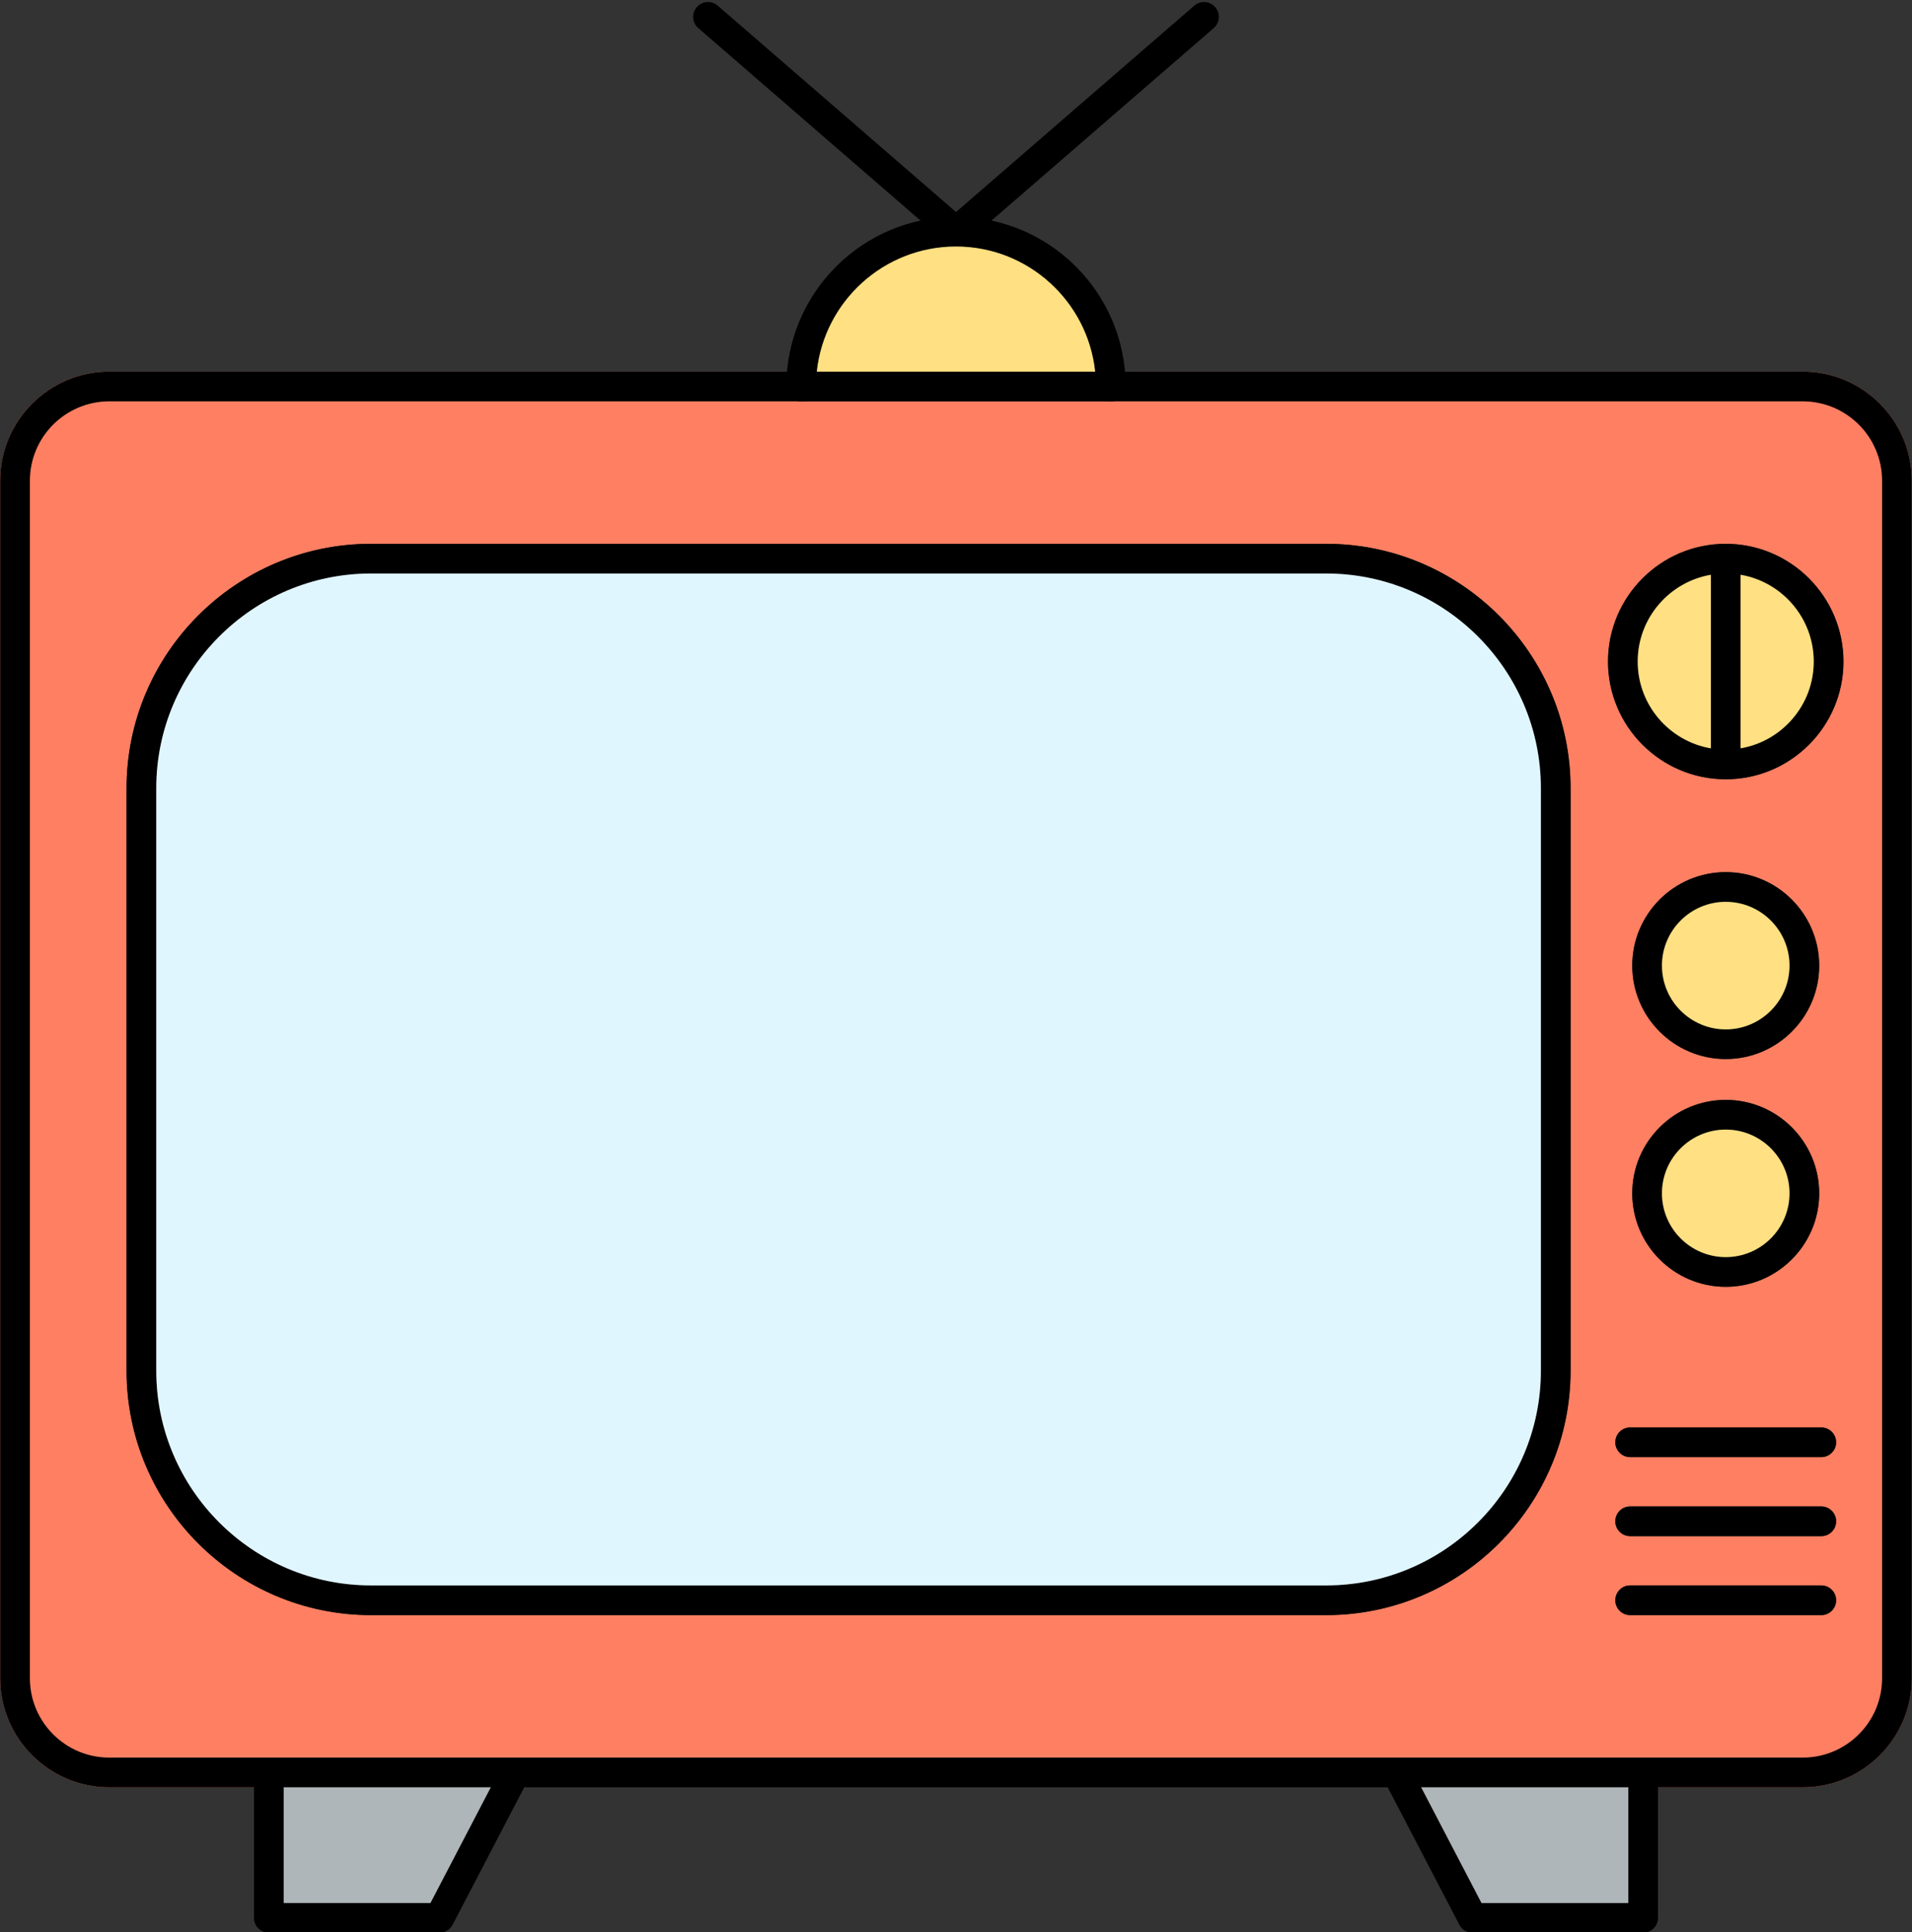 <?xml version="1.0" encoding="UTF-8"?><svg xmlns="http://www.w3.org/2000/svg" xmlns:xlink="http://www.w3.org/1999/xlink" clip-rule="evenodd" fill-rule="evenodd" height="153.2" image-rendering="optimizeQuality" preserveAspectRatio="xMidYMid meet" shape-rendering="geometricPrecision" text-rendering="geometricPrecision" version="1.0" viewBox="10.9 10.0 151.6 153.2" width="151.6" zoomAndPan="magnify"><rect x="10.9" y="10.0" width="151.6" height="153.2" fill="#333333" stroke="none"/><g><g><g id="change1_1"><path d="M32.216 149.35l108.968 0c0.65,-0 1.177,0.527 1.177,1.177l0 1.177 11.474 0c4.768,0 8.647,-3.879 8.647,-8.647l-0 -94.945c0,-4.768 -3.879,-8.647 -8.647,-8.647l-53.736 0c0.034,0.388 0.051,0.781 0.051,1.177 0,0.65 -0.527,1.177 -1.177,1.177l-24.528 0c-0.007,0 -0.014,0 -0.021,0 -0.007,0 -0.013,-0 -0.02,-0 -0,0 -0.001,0 -0.001,0 -0.64,-0.012 -1.156,-0.534 -1.156,-1.177 0,-0.397 0.017,-0.789 0.051,-1.177l-53.736 0c-4.768,0 -8.647,3.879 -8.647,8.647l-0 94.946c0,4.768 3.879,8.647 8.647,8.647l11.477 0 0 -1.178c0,-0.65 0.527,-1.177 1.177,-1.177zm83.833 -11.297l-75.735 0c-10.686,0 -19.379,-8.693 -19.379,-19.379l0 -46.179c0,-10.686 8.693,-19.379 19.379,-19.379l75.735 -0c10.686,0 19.379,8.693 19.379,19.379l0 46.179c0,10.686 -8.693,19.379 -19.379,19.379zm31.681 -26.03c-4.087,0 -7.411,-3.324 -7.411,-7.411 0,-4.085 3.324,-7.408 7.411,-7.408 4.087,-0 7.411,3.324 7.411,7.408 0,4.087 -3.324,7.411 -7.411,7.411zm7.577 26.03l-15.154 0c-0.65,0 -1.178,-0.527 -1.178,-1.177 0,-0.65 0.527,-1.177 1.177,-1.177l15.154 0c0.65,0 1.177,0.527 1.177,1.177 0,0.65 -0.527,1.177 -1.177,1.177zm0 -6.261l-15.154 0c-0.65,0 -1.178,-0.527 -1.178,-1.177 0,-0.65 0.527,-1.177 1.177,-1.177l15.154 -0c0.65,0 1.177,0.528 1.177,1.178 0,0.65 -0.527,1.177 -1.177,1.177zm0 -6.265l-15.154 0c-0.65,0 -1.178,-0.527 -1.178,-1.177 0,-0.65 0.527,-1.177 1.177,-1.177l15.154 0c0.65,0 1.177,0.527 1.177,1.177 0,0.65 -0.527,1.177 -1.177,1.177zm-7.577 -31.561c-4.087,0 -7.411,-3.324 -7.411,-7.408 0,-4.088 3.324,-7.411 7.411,-7.411 4.087,-0 7.411,3.324 7.411,7.411 0,4.084 -3.324,7.408 -7.411,7.408zm0 -22.182c-5.145,0 -9.334,-4.189 -9.334,-9.334 0,-5.149 4.189,-9.334 9.334,-9.334 -0.65,0 -1.177,0.527 -1.177,1.177l0 1.277 -0 13.759 0 1.277c0,0.65 0.528,1.177 1.177,1.177zm1.178 -2.454l-0 -13.759 0 -1.277c0,-0.65 -0.527,-1.178 -1.177,-1.177 5.145,-0 9.334,4.186 9.334,9.334 0,5.145 -4.189,9.334 -9.334,9.334 0.65,0 1.178,-0.527 1.178,-1.178l0 -1.277z" fill="#ff7f62"/></g><g id="change2_1"><path d="M19.562 41.82c-3.468,0 -6.292,2.821 -6.292,6.293l0 94.945c0,3.471 2.824,6.292 6.292,6.292l134.274 -0c3.471,0 6.292,-2.821 6.292,-6.292l0 -94.946c0,-3.471 -2.821,-6.292 -6.292,-6.292l-134.274 -0zm134.274 109.885l-134.274 0c-4.768,0 -8.647,-3.879 -8.647,-8.647l0 -94.946c0,-4.768 3.879,-8.647 8.647,-8.647l134.274 -0c4.768,0 8.647,3.879 8.647,8.647l0 94.945c0,4.768 -3.879,8.647 -8.647,8.647z" fill="inherit"/></g><g id="change2_2"><path d="M40.314 55.471c-9.389,0 -17.024,7.635 -17.024,17.024l0 46.179c0,9.389 7.635,17.024 17.024,17.024l75.735 0c9.389,0 17.024,-7.635 17.024,-17.024l0 -46.179c0,-9.389 -7.635,-17.024 -17.024,-17.024l-75.735 0zm75.735 82.582l-75.735 0c-10.686,0 -19.379,-8.693 -19.379,-19.379l0 -46.179c0,-10.686 8.693,-19.379 19.379,-19.379l75.735 -0c10.686,0 19.379,8.693 19.379,19.379l0 46.179c0,10.686 -8.693,19.379 -19.379,19.379z" fill="inherit"/></g><g id="change2_3"><path d="M155.308 125.527l-15.154 0c-0.65,0 -1.178,-0.527 -1.178,-1.177 0,-0.65 0.527,-1.177 1.177,-1.177l15.154 0c0.65,0 1.177,0.527 1.177,1.177 0,0.65 -0.527,1.177 -1.177,1.177z" fill="inherit"/></g><g id="change2_4"><path d="M155.308 131.792l-15.154 0c-0.65,0 -1.178,-0.527 -1.178,-1.177 0,-0.65 0.527,-1.177 1.177,-1.177l15.154 -0c0.65,0 1.177,0.528 1.177,1.178 0,0.65 -0.527,1.177 -1.177,1.177z" fill="inherit"/></g><g id="change2_5"><path d="M155.308 138.053l-15.154 0c-0.65,0 -1.178,-0.527 -1.178,-1.177 0,-0.65 0.527,-1.177 1.177,-1.177l15.154 0c0.65,0 1.177,0.527 1.177,1.177 0,0.65 -0.527,1.177 -1.177,1.177z" fill="inherit"/></g><g id="change2_6"><path d="M147.731 55.471c-3.848,0 -6.979,3.131 -6.979,6.979 0,3.848 3.131,6.979 6.979,6.979 3.848,-0 6.979,-3.131 6.979,-6.979 0,-3.848 -3.131,-6.979 -6.979,-6.979zm0 16.313c-5.145,0 -9.334,-4.189 -9.334,-9.334 0,-5.149 4.189,-9.334 9.334,-9.334 5.145,-0 9.334,4.186 9.334,9.334 0,5.145 -4.189,9.334 -9.334,9.334z" fill="inherit"/></g><g id="change2_7"><path d="M147.731 71.784c-0.65,0 -1.177,-0.527 -1.177,-1.177l0 -16.313c0,-0.65 0.527,-1.177 1.177,-1.177 0.65,-0 1.177,0.527 1.177,1.177l0 16.312c0,0.65 -0.528,1.178 -1.178,1.178z" fill="inherit"/></g><g id="change2_8"><path d="M45.742 163.237l-13.526 0c-0.65,0 -1.178,-0.527 -1.178,-1.177l0 -11.533c0,-0.65 0.527,-1.177 1.177,-1.177 0.65,-0 1.177,0.527 1.177,1.177l0 10.355 11.634 0 5.682 -10.898c0.3,-0.577 1.012,-0.8 1.588,-0.5 0.577,0.3 0.8,1.012 0.5,1.588l-6.01 11.532c-0.203,0.39 -0.607,0.632 -1.046,0.632z" fill="inherit"/></g><g id="change2_9"><path d="M141.184 163.237l-13.528 0c-0.438,0 -0.84,-0.242 -1.043,-0.631l-6.013 -11.533c-0.3,-0.577 -0.077,-1.288 0.5,-1.588 0.577,-0.301 1.288,-0.077 1.588,0.5l5.682 10.898 11.637 0 0 -10.355c0,-0.65 0.527,-1.177 1.177,-1.177 0.65,-0 1.177,0.527 1.177,1.177l0 11.532c0,0.65 -0.528,1.178 -1.178,1.178z" fill="inherit"/></g><g id="change2_10"><path d="M86.699 29.545c-0.273,0 -0.549,-0.095 -0.77,-0.288l-19.664 -17.03c-0.49,-0.426 -0.543,-1.168 -0.117,-1.662 0.423,-0.491 1.168,-0.543 1.659,-0.117l19.665 17.03c0.491,0.426 0.543,1.169 0.116,1.659 -0.233,0.27 -0.558,0.408 -0.889,0.407z" fill="inherit"/></g><g id="change2_11"><path d="M86.699 29.545c-0.328,0 -0.656,-0.138 -0.889,-0.407 -0.426,-0.491 -0.374,-1.233 0.12,-1.659l19.661 -17.03c0.494,-0.426 1.236,-0.374 1.662,0.117 0.426,0.493 0.371,1.236 -0.12,1.662l-19.661 17.03c-0.224,0.193 -0.5,0.288 -0.773,0.288z" fill="inherit"/></g><g id="change2_12"><path d="M98.973 41.82c-0.65,0 -1.177,-0.527 -1.177,-1.177 0,-6.12 -4.977,-11.097 -11.097,-11.097 -6.117,-0 -11.097,4.977 -11.097,11.097 0,0.65 -0.527,1.177 -1.177,1.177 -0.65,-0 -1.177,-0.527 -1.177,-1.177 0,-7.418 6.035,-13.452 13.452,-13.452 7.418,0 13.452,6.035 13.452,13.452 0,0.65 -0.527,1.177 -1.177,1.177z" fill="inherit"/></g><g id="change2_13"><path d="M147.731 81.501c-2.787,0 -5.056,2.266 -5.056,5.056 0,2.787 2.269,5.056 5.056,5.056 2.787,-0 5.056,-2.269 5.056,-5.056 0,-2.791 -2.269,-5.056 -5.056,-5.056zm0 12.464c-4.087,0 -7.411,-3.324 -7.411,-7.408 0,-4.088 3.324,-7.411 7.411,-7.411 4.087,-0 7.411,3.324 7.411,7.411 0,4.084 -3.324,7.408 -7.411,7.408z" fill="inherit"/></g><g id="change2_14"><path d="M147.731 99.559c-2.787,0 -5.056,2.266 -5.056,5.053 0,2.79 2.269,5.056 5.056,5.056 2.787,-0 5.056,-2.266 5.056,-5.056 0,-2.788 -2.269,-5.053 -5.056,-5.053zm0 12.465c-4.087,0 -7.411,-3.324 -7.411,-7.411 0,-4.085 3.324,-7.408 7.411,-7.408 4.087,-0 7.411,3.324 7.411,7.408 0,4.087 -3.324,7.411 -7.411,7.411z" fill="inherit"/></g><g id="change3_1"><path d="M133.074 118.674l0 -46.179c0,-9.389 -7.635,-17.024 -17.024,-17.024l-75.735 0c-9.389,0 -17.024,7.635 -17.024,17.024l0 46.179c0,9.389 7.635,17.024 17.024,17.024l75.735 0c9.389,0 17.024,-7.635 17.024,-17.024z" fill="#e0f6ff"/></g><g id="change4_1"><path d="M75.663 39.465l22.07 -0c-0.59,-5.569 -5.312,-9.919 -11.035,-9.919 -5.72,-0 -10.445,4.351 -11.035,9.92z" fill="#ffe082"/></g><g id="change4_2"><path d="M146.553 55.571c-3.289,0.561 -5.802,3.433 -5.802,6.88 0,3.447 2.512,6.318 5.801,6.88l0 -13.759z" fill="#ffe082"/></g><g id="change4_3"><path d="M148.908 55.571l0 13.759c3.289,-0.561 5.801,-3.433 5.801,-6.88 0,-3.447 -2.512,-6.318 -5.801,-6.88z" fill="#ffe082"/></g><g id="change4_4"><path d="M152.787 86.558c0,-2.791 -2.269,-5.056 -5.056,-5.056 -2.787,0 -5.056,2.266 -5.056,5.056 0,2.787 2.269,5.056 5.056,5.056 2.787,-0 5.056,-2.269 5.056,-5.056z" fill="#ffe082"/></g><g id="change4_5"><path d="M152.787 104.612c0,-2.788 -2.269,-5.053 -5.056,-5.053 -2.787,0 -5.056,2.266 -5.056,5.053 0,2.79 2.269,5.056 5.056,5.056 2.787,-0 5.056,-2.266 5.056,-5.056z" fill="#ffe082"/></g><g id="change5_1"><path d="M45.027 160.882L49.812 151.705 33.394 151.705 33.394 160.882z" fill="#afb6b9"/></g><g id="change5_2"><path d="M123.585 151.705L128.37 160.882 140.007 160.882 140.007 151.705z" fill="#afb6b9"/></g></g></g><path d="M0 0H173.397V173.397H0z" fill="none"/></svg>